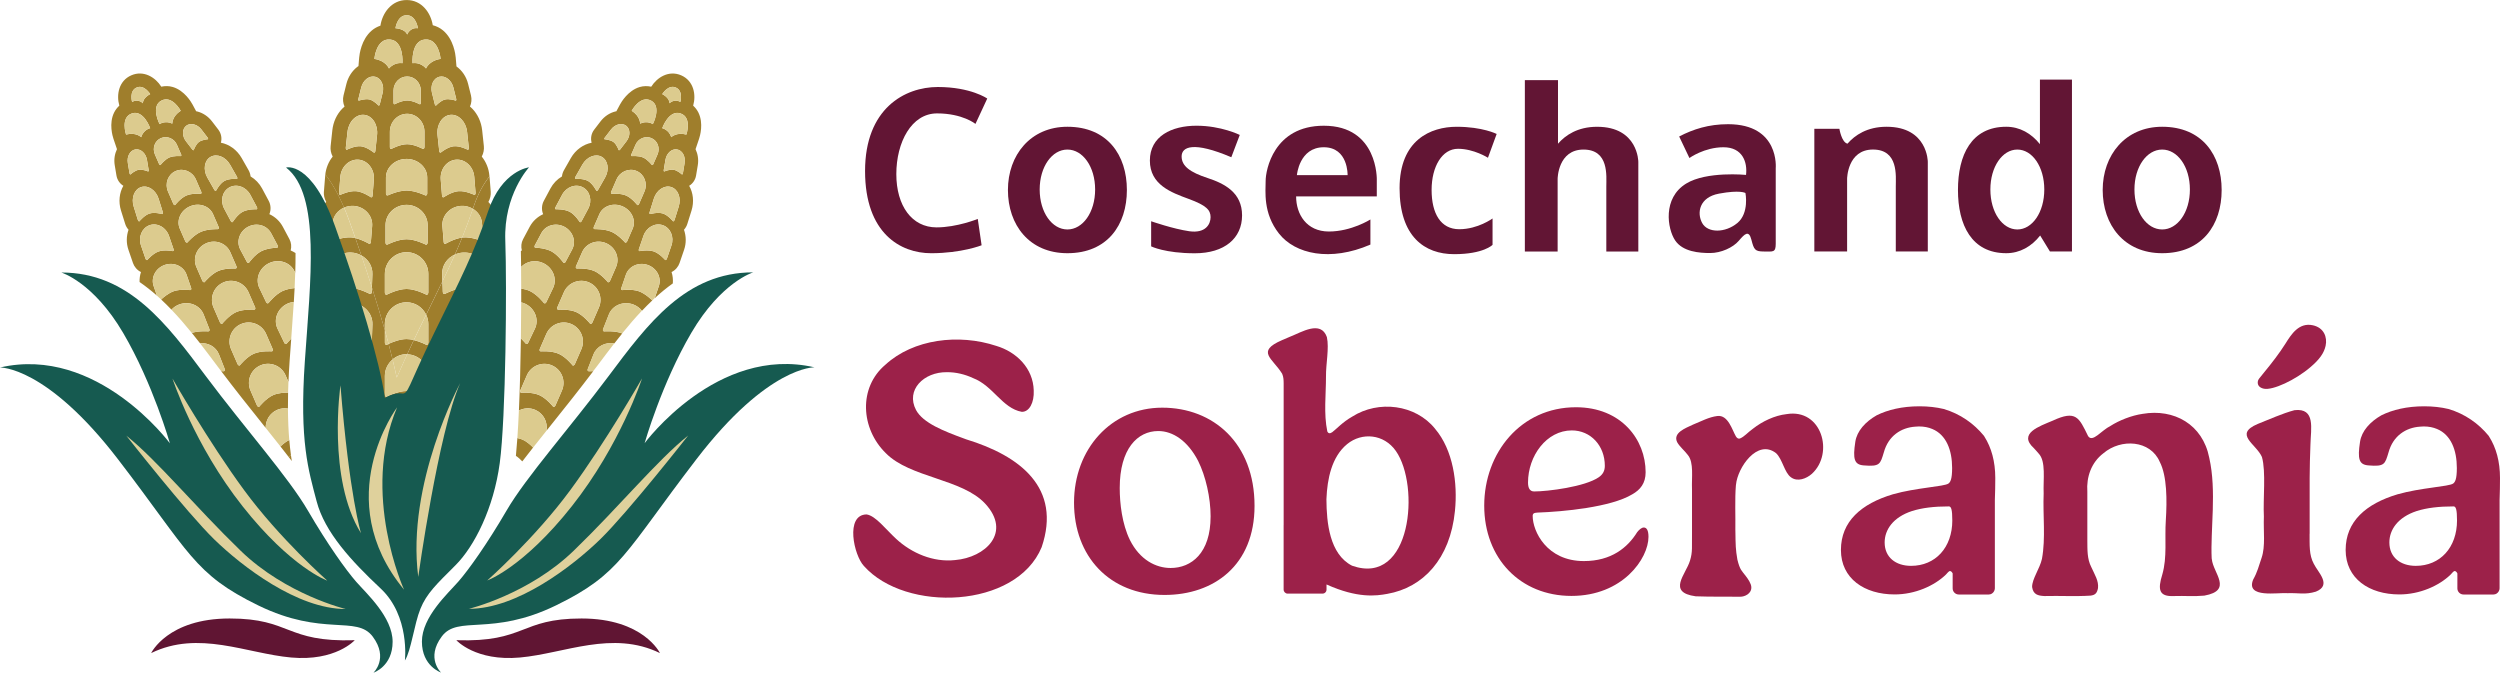 <?xml version="1.0" encoding="UTF-8"?><svg id="Capa_1" xmlns="http://www.w3.org/2000/svg" viewBox="0 0 1366 367.56"><defs><style>.cls-1{fill:none;}.cls-2{fill:#9c2149;}.cls-3{fill:#165a50;}.cls-4{fill:#621534;}.cls-5{fill:#9f7e2c;}.cls-6{fill:#dccb8e;}.cls-7{fill:#dfd19c;}.cls-8{fill:#601533;}</style></defs><path class="cls-2" d="M569.16,298.98c-13.9,33.64-74.36,35.84-97.13,10.27-5.47-5.82-10.38-27.98,1.48-28.17,5,.77,10.34,8.02,16.16,13.37,8.43,7.79,20.23,12.87,32.12,11.58,16.69-1.38,31.12-15.11,16.5-30.85-12.69-13.66-40.99-14.08-54.25-27.54-13.85-13.55-15-35.93-.28-48.34,15.27-14.05,40.12-17.11,60.69-10.28,10.91,3.28,20.08,12.15,20.38,24.36.3,6.62-2.44,11.76-6.55,11.64-10.66-1.95-15.63-14.23-26.54-18.4-4.45-2.09-9.45-3.3-14.34-3.26-12.65-.17-22.65,9.74-16.88,20.67,3.81,7.12,15.27,11.59,26.56,15.71l.8.3c29.51,9.01,52.3,26.53,41.27,58.97Z"/><path class="cls-2" d="M685.48,276.4c0,32.49-22.24,48.68-49.17,48.68-30.15,0-49.46-21.17-49.46-50.44s20.29-51.89,48.19-51.89,50.44,19.4,50.44,53.65ZM661.48,282.24c0-10.24-2.65-22.04-6.84-30.43-5.66-10.92-13.75-16.29-21.76-16.29-11.4,0-21.06,9.76-21.06,31.12,0,8.48,1.27,19.61,5.55,28.39,5.47,10.93,14.26,15.32,22.24,15.32,11.42,0,21.86-8.19,21.86-28.1Z"/><path class="cls-2" d="M784.11,234.27c9.85,11.56,12.44,29.69,10.87,44.93-2.61,26.2-17.39,41.86-36.97,45.29-6.06,1.12-16.23,2.52-33.2-5.14v2.8c0,1.22-.97,2.21-2.2,2.21h-19.02c-1.23,0-2.22-1-2.22-2.21v-35.21h.02v-77.45c-.02-1.8-.06-3.47-.78-5.16l-.13-.25c-5.15-8.35-14.38-11.97-.06-18.19.64-.32,3.3-1.42,4.34-1.86,6.4-2.47,16.93-9.26,20.25.16,1.33,6.13-.57,14.51-.49,21.54.02,9.83-1.31,20.33.72,29.98.55,1.22,1.44,1.3,2.71.43,2.18-1.62,5.61-5.49,10.93-8.51,14.34-9.1,34.51-6.67,45.23,6.62h0ZM762.72,246.44c-6.55-9.4-18.62-10.34-26.63-3.79-8.54,6.98-10.87,19.18-11.31,29.78l-.02.48c.08,12.57,1.65,29.87,14,36.19,32.62,11.51,37.2-43.77,23.96-62.66Z"/><path class="cls-2" d="M900.73,293.34c0,11.87-14.13,32.27-42.09,32.27s-47.66-20.51-47.66-49.35,20.02-53.74,50.12-53.74c24.83,0,38.07,17.75,38.07,35.5,0,6.08-2.94,9.61-7.27,12.06-11.67,7.06-37.67,9.51-51.88,10-1.86.11-2.56.5-2.56,1.86,0,8.34,7.65,24.63,27.96,24.63,15,0,23.92-7.36,29.13-15.79,1.08-1.38,2.44-2.55,3.62-2.55,1.59,0,2.56,1.57,2.56,5.11ZM838.24,268.53c7.46,0,27.75-2.55,35.31-7.75,2.27-1.57,3.33-3.53,3.33-6.27,0-10.99-7.73-19.33-18.03-19.33-13.83,0-23.94,13.93-23.94,28.45,0,3.04.97,4.9,3.33,4.9Z"/><path class="cls-2" d="M948.21,289.81c.13,8.48.11,10.13,1.1,15.99,1.44,5.76,2.33,5.94,4.58,8.95,1.21,1.58,2.9,4,3.03,5.97.25,3.75-3.79,5.38-6.06,5.33-9.49-.13-14.68.12-24.36-.23-15.78-2.17-5.34-11.92-3.09-19.48,1.53-4.84.97-7.81,1.1-14.69v-24.25c-.28-6.43,1.12-14.68-2.25-18.75-1.74-2.37-4.47-4.52-5.87-7.05-2.44-5.12,4.53-7.63,8.69-9.6,4.36-1.75,8.69-4.14,13.28-4.69,5.91-.75,8.13,7.73,10.13,11.13.51.82,1.23,1.47,2.2,1.17,2.56-1.09,4-3.12,7.16-5.39,5-3.93,11.78-7.23,18.32-7.94,19.24-3.24,26.14,21.37,13.85,32.61-3.01,2.67-7.88,4.55-11.42,1.92-3.6-2.53-4.62-9.89-8.18-13.22-10.25-7.94-21.01,8.01-21.86,17.17l-.06.37c-.64,7.48-.17,16.79-.3,24.68Z"/><path class="cls-2" d="M1084.27,238.54c3.83,6.03,5.95,13.6,5.95,22.65,0,3.88-.08,7.95-.23,12.02v48.28c0,.58-.19,1.1-.44,1.58-.57,1.04-1.63,1.77-2.9,1.77h-16.35c-1.86,0-3.37-1.49-3.37-3.35v-8.18c-.36-.71-.87-1.29-1.46-1.29-.68,0-1.46,1.17-2.25,1.95-6.33,6.14-16.88,10.83-27.98,10.83-16.5,0-29.36-8.67-29.36-24.29s11.12-25.26,28.39-30.43c12.67-3.61,27.98-4.19,30.34-5.86,1.06-.77,2.03-2.34,2.03-8.48,0-9.85-3.24-18.19-10.83-21.34-2.1-.89-4.51-1.39-7.31-1.39-.7,0-1.38.04-2.03.12-7.67.52-14.68,4.99-17.14,14.02-1.97,6.48-2.1,7.9-11.08,7.14-5.13-.43-5.93-3.54-4.51-12.89.89-5.92,5.51-10.96,11.69-14.49,6.06-3,13.92-4.91,23.37-4.91,4.77,0,9.22.5,13.3,1.48,9.05,2.7,16.4,7.93,21.93,14.66.08.14.17.29.25.42h0ZM1066.73,284.32c0-5.86-.59-7.62-1.86-7.62-8.09,0-14.62.78-20.19,2.54-10.34,3.41-14.91,10.24-14.91,17.17,0,8.09,6.04,12.77,14.43,12.77,13.28,0,22.54-9.95,22.54-24.87Z"/><path class="cls-2" d="M1208.54,305.53c.72,7.65,11.71,17.05-4.09,19.92-6.33.57-10.27.02-16.63.23-8.18.39-8.92-3.5-6.33-11.81,2.73-9.48,1.23-19.52,1.91-29.51.7-10.86.7-24.36-3.33-32.04-5.08-11.81-21.1-12.89-30.78-4.65-6.61,5.02-9.34,12.96-8.77,21v26.7c.06,4.96-.17,9.96,2.14,14.44,1.95,4.35,4.11,7.49,3.69,11.53-.53,2.72-1.48,3.75-4,4.1-8.49.55-16.74.02-25.29.24-3.5-.19-6.1-.77-6.72-4.93-.04-4.47,4.19-9.98,5.38-15.38,2.1-11.37.44-23.84.93-35.7-.32-7.71,1.38-17.61-2.75-21.88-.8-1-1.74-1.95-2.61-2.93-8.79-8.01,2.97-11.91,10.32-15.01,12.8-5.95,14.36-1.68,19.32,8.44,2.46,3.69,7.22-3.09,12.2-5.54,4.7-3.02,11.57-5.77,17.63-6.62,17.03-2.92,32.77,5.66,36.37,24,4.13,18.2.57,39.49,1.33,55.02l.08.35h0Z"/><path class="cls-2" d="M1261.96,291.62c.06,6.01-.38,11.55,2.31,16.47,2.27,4.66,10.04,11.61,1.12,15.18-5.89,1.82-9.41.62-15.36.84-5.27-.5-23.13,3.02-18.92-7.39,2.27-4.04,3.11-7.39,4.62-11.91,2.2-6.41.93-14.59,1.25-22.56-.51-9.62,1.23-24.49-1.06-32.55-3.11-7.17-15.66-12.34-2.35-18.04,6.57-2.56,13.35-5.73,20.15-7.54,11.63-1.33,8.9,10.16,8.71,18.62-.25,5.73-.42,13.11-.44,18.46v30.41h-.02ZM1270.71,188.97c-.85,3.84-3.2,7.35-8.37,11.71-8.07,6.92-20.55,12.75-25.4,11.7-2.52-.55-3.66-2.08-3.22-4.19.19-.8.61-1.35,3.35-4.66,4.02-4.84,8.6-10.81,11.69-15.75,3.24-5.21,7.41-11.7,14.98-10.05,6.06,1.32,8.01,6.5,6.97,11.24Z"/><path class="cls-2" d="M1360.05,238.54c3.83,6.03,5.95,13.6,5.95,22.65,0,3.88-.08,7.95-.23,12.02v48.28c0,.58-.19,1.1-.44,1.58-.57,1.04-1.63,1.77-2.9,1.77h-16.35c-1.86,0-3.37-1.49-3.37-3.35v-8.18c-.36-.71-.87-1.29-1.46-1.29-.68,0-1.46,1.17-2.25,1.95-6.33,6.14-16.88,10.83-27.98,10.83-16.5,0-29.36-8.67-29.36-24.29s11.12-25.26,28.39-30.43c12.67-3.61,27.98-4.19,30.34-5.86,1.06-.77,2.03-2.34,2.03-8.48,0-9.85-3.24-18.19-10.83-21.34-2.1-.89-4.51-1.39-7.31-1.39-.7,0-1.38.04-2.03.12-7.67.52-14.68,4.99-17.14,14.02-1.97,6.48-2.1,7.9-11.08,7.14-5.13-.43-5.93-3.54-4.51-12.89.89-5.92,5.51-10.96,11.69-14.49,6.06-3,13.92-4.91,23.37-4.91,4.77,0,9.22.5,13.3,1.48,9.05,2.7,16.4,7.93,21.93,14.66.08.14.17.29.25.42h0ZM1342.51,284.32c0-5.86-.59-7.62-1.86-7.62-8.09,0-14.62.78-20.19,2.54-10.34,3.41-14.91,10.24-14.91,17.17,0,8.09,6.04,12.77,14.43,12.77,13.28,0,22.54-9.95,22.54-24.87Z"/><path class="cls-4" d="M672.79,85.91l4.62-12.18s-10.08-5.04-23.65-5.04-25.47,5.74-25.47,19.03,11.76,17.49,21.27,20.99c9.52,3.5,11.9,6.02,11.9,9.94s-2.8,8.96-11.62,7.7c-8.82-1.26-20.85-5.46-20.85-5.46v13.72s7.56,3.78,23.86,3.78,25.82-8.26,25.82-20.71-9.52-17.35-18.89-20.43c-9.38-3.08-14.14-6.44-14.14-11.76s6.44-8.4,27.15.42Z"/><path class="cls-4" d="M752.29,98.37s.84-29.67-28.97-29.67c-27.43,0-31.77,24.35-31.77,30.09s-1.54,17.63,7.28,28.83c8.82,11.2,27.99,15.53,49.96,6.02v-13.72s-10.36,6.58-22.67,6.58-17.92-9.52-17.92-19.17h44.08v-8.96ZM708.62,95.71s1.26-15.25,14.69-15.25,13.02,15.25,13.02,15.25h-27.71Z"/><path class="cls-4" d="M817.78,73.18l-4.76,13.02s-7.7-4.9-16.37-4.9-14.42,9.71-14.42,22.49,4.9,21.46,15.11,21.46,18.19-5.88,18.19-5.88v14.42s-4.9,5.09-20.99,5.09-29.81-9.57-29.81-36.02,17.07-33.59,31.21-33.59,21.83,3.92,21.83,3.92Z"/><path class="cls-4" d="M833.18,43.79v93.63h17.91v-39.75s.14-15.95,14.14-15.95,12.46,14.42,12.46,20.15v35.55h17.49v-48.98s0-19.17-22.53-19.17c-10.61,0-17.3,4.6-21.36,9.25v-34.72h-18.11Z"/><path class="cls-4" d="M1009.46,78.51c4.05-4.65,10.75-9.25,21.36-9.25,22.53,0,22.53,19.17,22.53,19.17v48.98h-17.49v-35.55c0-5.74,1.54-20.15-12.46-20.15s-14.14,15.95-14.14,15.95v39.75h-17.91v-67.04h13.69s1.2,7.43,4.42,8.13Z"/><path class="cls-4" d="M1181.41,69.26c-20.12,0-32.5,15.47-32.5,34.55s11.68,34.54,32.5,34.54c21.86,0,32.5-15.47,32.5-34.54s-10.64-34.55-32.5-34.55ZM1181.41,125.38c-8.37,0-15.15-9.31-15.15-21.83s6.78-21.83,15.15-21.83,15.15,9.31,15.15,21.83-6.78,21.83-15.15,21.83Z"/><path class="cls-4" d="M583.23,69.26c-20.12,0-32.5,15.47-32.5,34.55s11.68,34.54,32.5,34.54c21.86,0,32.5-15.47,32.5-34.54s-10.64-34.55-32.5-34.55ZM583.23,125.38c-8.37,0-15.15-9.31-15.15-21.83s6.78-21.83,15.15-21.83,15.15,9.31,15.15,21.83-6.78,21.83-15.15,21.83Z"/><path class="cls-4" d="M1114.62,43.51v35.28c-4.65-5.87-11.01-9.53-18.41-9.53-19.09,0-26.38,15.47-26.38,34.55s7.43,34.54,26.38,34.54c7.46,0,13.88-3.71,18.53-9.67l5.34,8.73h12.04V43.51h-17.5ZM1102.27,125.38c-8.14,0-14.73-9.31-14.73-21.83s6.6-21.83,14.73-21.83,14.73,9.31,14.73,21.83-6.6,21.83-14.73,21.83Z"/><path class="cls-4" d="M944.23,67.86c-10.6,0-19.04,2.72-26.73,6.72l5.6,11.76s8.12-5.88,18.61-5.88,13.16,8.26,12.32,15.11c0,0-21.54-2.14-32.75,4.76-12.95,7.98-10.21,24.69-6.01,30.99,4.2,6.3,13.29,6.94,19.16,6.94s12.45-2.94,15.67-6.72c3.22-3.78,5.46-6.02,6.86-.56,1.4,5.46,1.96,6.44,6.86,6.44s6.44.7,6.44-4.2v-41.29s2.24-24.07-26.03-24.07ZM949.28,121.87c-6.61,5.46-16.16,5.56-19.21,0-3.04-5.56-1.58-14.06,9.13-16.06,11.68-2.18,14.51-.35,14.51-.35,0,0,2.18,10.95-4.43,16.41Z"/><path class="cls-4" d="M534.25,119.6l2.1,14.42s-10.92,4.34-27.57,4.34-36.11-10.77-36.11-44.92,21.69-45.9,39.75-45.9,27.01,6.3,27.01,6.3l-6.44,13.86s-7-5.74-20.99-5.74-22.25,15.81-22.25,33.17,8.54,29.11,21.97,29.11c11.2,0,22.53-4.62,22.53-4.62Z"/><path class="cls-3" d="M445.06,200.71s-25.35-.87-64.57,50.26c-39.23,51.13-41.34,62.59-76.64,79.79-35.3,17.2-53.61,5.13-62.46,17-8.85,11.87-.4,19.71-.4,19.71,0,0-10.46-3.42-10.46-16.9s14.28-26.35,19.91-32.79c5.63-6.44,15.69-20.52,26.35-38.82,10.66-18.31,34.2-44.66,55.72-73.42,21.52-28.77,42.24-56.73,79.05-56.73,0,0-17.5,5.23-33.79,32.99-16.29,27.76-25.55,60.35-25.55,60.35,0,0,39.63-53.71,92.83-41.44Z"/><path class="cls-7" d="M350.82,206.74s-11.77,36.21-38.32,69.8-46.27,40.63-46.27,40.63c0,0,25.95-22.93,45.46-49.48,19.51-26.55,39.13-60.95,39.13-60.95Z"/><path class="cls-7" d="M376.06,237.92s-32.99,42.04-48.08,56.73c-15.09,14.68-45.36,38.05-71.81,38.02,0,0,32.59-7.85,57.33-31.78,24.74-23.94,45.66-49.48,62.56-62.96Z"/><path class="cls-3" d="M0,200.8s25.35-.87,64.57,50.26c39.23,51.13,41.34,62.59,76.64,79.79,35.3,17.2,53.61,5.13,62.46,17,8.85,11.87.4,19.71.4,19.71,0,0,10.46-3.42,10.46-16.9,0-13.48-14.28-26.35-19.91-32.79-5.63-6.44-15.69-20.52-26.35-38.82-10.66-18.31-34.2-44.66-55.72-73.42-21.52-28.77-42.24-56.73-79.05-56.73,0,0,17.5,5.23,33.79,32.99,16.29,27.76,25.55,60.35,25.55,60.35,0,0-39.63-53.71-92.83-41.44Z"/><path class="cls-7" d="M94.24,206.84s11.77,36.21,38.32,69.8c26.55,33.59,46.27,40.63,46.27,40.63,0,0-25.95-22.93-45.46-49.48-19.51-26.55-39.13-60.95-39.13-60.95Z"/><path class="cls-7" d="M69,238.02s32.99,42.04,48.08,56.73c15.09,14.68,45.36,38.05,71.81,38.02,0,0-32.59-7.85-57.33-31.78-24.74-23.94-45.66-49.48-62.56-62.96Z"/><path class="cls-5" d="M159.44,251.89c-.17-1.08-.33-2.21-.49-3.35-.43.37-.84.77-1.22,1.15.57.73,1.15,1.48,1.7,2.2Z"/><path class="cls-1" d="M281.88,249.1c-.18,1.81-.37,3.48-.57,4.98-.19,1.43-.41,2.87-.66,4.3,1.5-2.04,3.08-4.13,4.72-6.26-.96-1.05-2.31-2.29-3.49-3.01Z"/><path class="cls-5" d="M212.33,187.9c.79,2.95,1.51,5.78,2.17,8.49,2.07-1.76,4.72-2.86,7.65-2.86.12,0,.22.03.34.03,1.06-2.3,2.25-4.86,3.62-7.76-1.3-.32-2.66-.54-3.96-.54-3.73,0-8,1.78-9.82,2.63Z"/><path class="cls-5" d="M193.36,112.5c5.97.48,10.44,5.42,9.99,11.04l-.7,8.7c-.04.54-.39,1.21-1.11.89,0,0-3.58-2.13-7.36-3.04,1.12,3.2,2.21,6.37,3.27,9.48,3.71,2.05,6.18,5.86,6.03,10.19l-.26,7.32c2.65,8.3,5.01,16.11,7.05,23.35v-3.38c0-6.56,5.32-11.88,11.88-11.88,4.73,0,8.79,2.79,10.69,6.8l.1-.2c3.33-6.78,6.21-12.66,8.79-18.03l-.14-3.96c-.17-4.69,2.72-8.82,6.97-10.71,1.39-3.12,2.7-6.18,3.95-9.25-4.31.56-8.98,3.33-8.98,3.33-.72.32-1.07-.35-1.11-.89l-.7-8.7c-.45-5.62,4.02-10.56,9.99-11.04,2.45-.2,4.75.42,6.66,1.57.16-.45.31-.89.46-1.35,2.36-6.97,5.39-12.28,8.61-16.36l-.03-.33c-.32-4.01-1.86-7.62-4.17-10.49.97-1.83,1.33-3.9,1.14-5.7l-.93-8.68c-.49-4.57-2.44-8.79-5.48-11.88-.38-.38-.78-.74-1.18-1.08.83-1.85,1.07-4,.55-6.09l-1.57-6.3c-1.01-4.05-3.36-7.37-6.36-9.54l-.4-4.78c-.13-1.62-1.1-9.97-6.9-14.85-1.68-1.42-3.6-2.35-5.65-2.88-1.1-6.74-5.94-13.76-14.28-13.76s-13.3,7.2-14.32,14.01c-1.7.57-3.29,1.43-4.72,2.64-5.79,4.88-6.76,13.23-6.9,14.85l-.38,4.58c-.19.13-.38.25-.57.39-2.94,2.25-5.08,5.58-6.02,9.36l-1.57,6.3c-.52,2.09-.28,4.23.55,6.08-.4.34-.8.69-1.18,1.08-3.05,3.09-5,7.31-5.49,11.88l-.93,8.67c-.2,1.8.15,3.87,1.13,5.7-2.23,2.76-3.61,6.14-4.04,9.77,3.4,4.37,6.88,10.24,10.23,18.12,1.63-.7,3.44-1.07,5.36-.91ZM234.03,159.84c0,.63-.58,1.61-1.14,1.14,0,0-5.84-3.08-10.74-3.08s-10.74,3.08-10.74,3.08c-.81.3-1.13-.51-1.13-1.14v-10.16c0-6.56,5.32-11.88,11.88-11.88s11.88,5.32,11.88,11.88v10.16ZM222.48,62.18c5.22,0,9.45,4.39,9.45,9.82v8.4c0,.52-.47,1.33-.9.94,0,0-4.65-2.54-8.55-2.54s-8.55,2.54-8.55,2.54c-.65.25-.9-.42-.9-.94v-8.4c0-5.42,4.23-9.82,9.45-9.82ZM215.01,56.19v-6.64c0-4.28,3.34-7.75,7.47-7.75s7.47,3.47,7.47,7.75v6.64c0,.41-.37,1.05-.71.74,0,0-3.67-2.01-6.75-2.01s-6.75,2.01-6.75,2.01c-.51.2-.71-.33-.71-.74ZM222.16,86.84c6.23,0,11.28,4.57,11.28,10.2v8.73c0,.54-.55,1.38-1.08.98,0,0-5.55-2.64-10.2-2.64s-10.2,2.64-10.2,2.64c-.77.26-1.08-.44-1.08-.98v-8.73c0-5.63,5.05-10.2,11.28-10.2ZM222.16,111.94c6.35,0,11.5,4.97,11.5,11.11v9.5c0,.59-.57,1.51-1.1,1.06,0,0-5.66-2.88-10.41-2.88s-10.41,2.88-10.41,2.88c-.79.28-1.1-.48-1.1-1.06v-9.5c0-6.13,5.15-11.11,11.5-11.11ZM259.15,96.69l.7,8.7c.04.54-.34,1.42-.8,1.04,0,0-4.72-2.27-8.51-1.97-3.78.3-8.08,3.3-8.08,3.3-.61.31-.91-.37-.95-.9l-.7-8.7c-.45-5.62,3.29-10.5,8.35-10.91,5.06-.41,9.54,3.82,9.99,9.44ZM255.22,72.04l.93,8.68c.06.54-.25,1.42-.67,1.05,0,0-4.26-2.2-7.59-1.85-3.33.36-7.03,3.41-7.03,3.41-.52.32-.82-.35-.88-.89l-.93-8.68c-.6-5.6,2.53-10.53,6.99-11.01,4.46-.48,8.57,3.68,9.17,9.28ZM247.73,47.83l1.57,6.29c.1.39-.04,1.07-.38.84,0,0-3.36-1.19-5.77-.58-2.41.6-4.82,3.23-4.82,3.23-.35.29-.64-.18-.73-.56l-1.57-6.29c-1.01-4.06.79-8.01,4.02-8.81,3.23-.81,6.68,1.83,7.69,5.89ZM232.17,21.59c7.64-.67,8.58,10.59,8.58,10.59-6.3.94-7.98,5.23-7.98,5.23-3.22-3.75-7.38-2.88-7.38-2.88,0,0-.87-12.27,6.77-12.94ZM222.21,8.32c5.2,0,6.14,7.11,6.14,7.11-4.36-.6-5.87,3.42-5.87,3.42-1.31-3.22-6.4-3.42-6.4-3.42,0,0,.94-7.11,6.14-7.11ZM213.14,21.59c7.64.67,6.77,12.94,6.77,12.94,0,0-4.16-.87-7.38,2.88,0,0-1.68-4.29-7.98-5.23,0,0,.94-11.26,8.58-10.59ZM195.79,54.12l1.57-6.29c1.01-4.06,4.46-6.7,7.69-5.89,3.23.81,5.03,4.75,4.02,8.81l-1.57,6.29c-.1.39-.38.85-.74.56,0,0-2.41-2.62-4.82-3.23-2.41-.6-5.77.58-5.77.58-.35.23-.48-.45-.38-.84ZM189.87,72.04c.6-5.6,4.7-9.76,9.17-9.28,4.46.48,7.59,5.41,6.99,11.01l-.93,8.68c-.06.54-.35,1.21-.88.89,0,0-3.69-3.05-7.03-3.41-3.33-.36-7.59,1.85-7.59,1.85-.42.37-.73-.52-.67-1.05l.93-8.68ZM185.24,105.39l.7-8.7c.45-5.62,4.92-9.84,9.98-9.44,5.06.41,8.81,5.29,8.36,10.91l-.7,8.7c-.04.54-.35,1.21-.95.9,0,0-4.3-3-8.08-3.3-3.78-.3-8.5,1.97-8.5,1.97-.46.37-.84-.51-.8-1.04Z"/><path class="cls-6" d="M222.16,165.17c-6.56,0-11.88,5.32-11.88,11.88v3.38c.73,2.57,1.41,5.05,2.05,7.47,1.83-.85,6.09-2.63,9.82-2.63,1.3,0,2.66.22,3.96.54,1.08-2.27,2.26-4.73,3.57-7.41l3.16-6.44c-1.91-4.01-5.96-6.8-10.69-6.8Z"/><path class="cls-6" d="M214.51,196.4c.86,3.51,1.62,6.83,2.26,9.9.56-1.22,1.24-2.74,1.93-4.29,1-2.25,2.25-5.05,3.8-8.44-.12,0-.22-.03-.34-.03-2.93,0-5.58,1.1-7.65,2.86Z"/><path class="cls-6" d="M222.16,137.8c-6.56,0-11.88,5.32-11.88,11.88v10.16c0,.63.32,1.44,1.13,1.14,0,0,5.84-3.08,10.74-3.08s10.74,3.08,10.74,3.08c.55.48,1.14-.51,1.14-1.14v-10.16c0-6.56-5.32-11.88-11.88-11.88Z"/><path class="cls-6" d="M210.65,132.55c0,.59.31,1.35,1.1,1.06,0,0,5.66-2.88,10.41-2.88s10.41,2.88,10.41,2.88c.53.45,1.1-.48,1.1-1.06v-9.5c0-6.13-5.15-11.11-11.5-11.11s-11.5,4.97-11.5,11.11v9.5Z"/><path class="cls-6" d="M210.88,105.77c0,.54.31,1.24,1.08.98,0,0,5.55-2.64,10.2-2.64s10.2,2.64,10.2,2.64c.52.41,1.08-.44,1.08-.98v-8.73c0-5.63-5.05-10.2-11.28-10.2s-11.28,4.57-11.28,10.2v8.73Z"/><path class="cls-6" d="M213.02,80.39c0,.52.26,1.19.9.94,0,0,4.65-2.54,8.55-2.54s8.55,2.54,8.55,2.54c.44.39.9-.42.9-.94v-8.4c0-5.42-4.23-9.82-9.45-9.82s-9.45,4.39-9.45,9.82v8.4Z"/><path class="cls-6" d="M239.06,73.77l.93,8.68c.06.54.35,1.21.88.89,0,0,3.69-3.05,7.03-3.41,3.33-.36,7.59,1.85,7.59,1.85.42.37.73-.52.67-1.05l-.93-8.68c-.6-5.6-4.7-9.76-9.17-9.28-4.46.48-7.59,5.41-6.99,11.01Z"/><path class="cls-6" d="M236.02,50.75l1.57,6.29c.1.39.38.85.73.56,0,0,2.41-2.62,4.82-3.23,2.41-.6,5.77.58,5.77.58.35.23.48-.45.38-.84l-1.57-6.29c-1.01-4.06-4.46-6.7-7.69-5.89-3.23.81-5.03,4.75-4.02,8.81Z"/><path class="cls-6" d="M249.17,87.25c-5.06.41-8.81,5.29-8.35,10.91l.7,8.7c.04.54.35,1.21.95.9,0,0,4.3-3,8.08-3.3,3.78-.3,8.51,1.97,8.51,1.97.46.37.84-.51.8-1.04l-.7-8.7c-.45-5.62-4.92-9.84-9.99-9.44Z"/><path class="cls-6" d="M241.74,123.54l.7,8.7c.04.54.39,1.21,1.11.89,0,0,4.67-2.78,8.98-3.33,2.04-5.01,3.95-10.11,5.87-15.73-1.92-1.15-4.21-1.76-6.66-1.57-5.97.48-10.44,5.42-9.99,11.04Z"/><path class="cls-6" d="M241.61,149.77l.14,3.96c2.54-5.28,4.78-10.07,6.83-14.68-4.25,1.89-7.13,6.02-6.97,10.71Z"/><path class="cls-6" d="M215.72,56.93s3.67-2.01,6.75-2.01,6.75,2.01,6.75,2.01c.35.31.71-.33.71-.74v-6.64c0-4.28-3.34-7.75-7.47-7.75s-7.47,3.47-7.47,7.75v6.64c0,.41.2.94.71.74Z"/><path class="cls-6" d="M225.39,34.53s4.16-.87,7.38,2.88c0,0,1.68-4.29,7.98-5.23,0,0-.94-11.26-8.58-10.59-7.64.67-6.77,12.94-6.77,12.94Z"/><path class="cls-6" d="M212.54,37.42c3.22-3.75,7.38-2.88,7.38-2.88,0,0,.87-12.27-6.77-12.94-7.64-.67-8.58,10.59-8.58,10.59,6.3.94,7.98,5.23,7.98,5.23Z"/><path class="cls-6" d="M222.48,18.84s1.51-4.02,5.87-3.42c0,0-.94-7.11-6.14-7.11s-6.14,7.11-6.14,7.11c0,0,5.1.2,6.4,3.42Z"/><path class="cls-6" d="M189.61,81.78s4.26-2.2,7.59-1.85c3.33.36,7.03,3.41,7.03,3.41.52.32.82-.35.88-.89l.93-8.68c.6-5.6-2.53-10.53-6.99-11.01-4.46-.48-8.57,3.68-9.17,9.28l-.93,8.68c-.06.54.25,1.42.67,1.05Z"/><path class="cls-6" d="M196.18,54.97s3.36-1.19,5.77-.58c2.41.6,4.82,3.23,4.82,3.23.35.29.64-.18.74-.56l1.57-6.29c1.01-4.06-.79-8.01-4.02-8.81-3.23-.81-6.68,1.83-7.69,5.89l-1.57,6.29c-.1.39.04,1.07.38.84Z"/><path class="cls-6" d="M194.55,104.47c3.78.3,8.08,3.3,8.08,3.3.61.31.91-.37.95-.9l.7-8.7c.45-5.62-3.29-10.5-8.36-10.91-5.06-.41-9.53,3.82-9.98,9.44l-.7,8.7c-.04.54.34,1.42.8,1.04,0,0,4.72-2.27,8.5-1.97Z"/><path class="cls-6" d="M202.66,132.24l.7-8.7c.45-5.62-4.02-10.56-9.99-11.04-1.92-.15-3.73.21-5.36.91,1,2.36,2,4.88,2.98,7.61,1.1,3.06,2.16,6.08,3.21,9.07,3.78.91,7.36,3.04,7.36,3.04.72.32,1.07-.35,1.11-.89Z"/><path class="cls-6" d="M197.45,139.57c2.05,6.04,3.98,11.88,5.77,17.51l.26-7.32c.15-4.33-2.32-8.14-6.03-10.19Z"/><path class="cls-5" d="M296.91,143.8c5.29,2.53,7.66,8.62,5.28,13.6l-3.69,7.72c-.23.48-.78.97-1.33.43,0,0-3.6-4.59-7.55-6.48-1.48-.71-3.23-1.14-4.83-1.4,0,2.45,0,4.98,0,7.55.75.18,1.49.42,2.21.77,5.29,2.53,7.66,8.62,5.28,13.6l-3.69,7.72c-.23.48-.78.97-1.33.43,0,0-1.06-1.34-2.64-2.86-.19,13.46-.55,27.25-1.09,39.44,2.7-1.4,5.96-1.66,8.96-.35,4.52,1.97,6.92,6.74,6.09,11.39.96-1.2,1.89-2.37,2.87-3.59,7.46-9.32,15.16-18.96,22.71-28.96-1.42-.01-2.41.07-2.41.07-.77-.03-.79-.77-.59-1.26l3.13-7.96c1.76-4.46,6.56-6.87,11.38-6.02,1.43-1.84,2.87-3.66,4.33-5.46-4.08-1.59-9.86-1.1-9.86-1.1-.77-.03-.79-.77-.59-1.26l3.13-7.96c2.02-5.14,8.09-7.56,13.55-5.41,1.86.73,3.38,1.93,4.54,3.35,1.84-1.95,3.73-3.84,5.65-5.66-.01-.02-.03,0-.04-.03,0,0-3.68-3.72-7.4-4.99-3.72-1.27-8.91-.6-8.91-.6-.69,0-.74-.66-.58-1.11l2.49-7.26c1.61-4.69,6.94-7.1,11.92-5.39,4.98,1.71,7.71,6.89,6.1,11.57l-2.25,6.57c3.16-2.89,6.44-5.6,9.88-8.05.17-2.08-.03-4.18-.69-6.2,2.17-1.04,3.7-2.99,4.35-4.89l2.49-7.26c1.24-3.62,1.18-7.46-.05-10.96.85-.96,1.47-2.06,1.81-3.15l2.3-7.33c1.51-4.81.9-9.73-1.28-13.54,1.94-1.18,3.37-3.22,3.77-5.61l.94-5.62c.53-3.15,0-6.19-1.22-8.78l1.91-5.65c.46-1.35,2.6-8.41-.35-14.36-.73-1.46-1.7-2.71-2.86-3.76v-.02c1.69-5.87.36-13.55-6.54-16.56-6.77-2.94-13.17,1.11-16.38,6.21-2.07-.46-4.2-.44-6.31.18-6.37,1.9-10.07,8.28-10.75,9.54l-1.99,3.71c-.18.04-.36.06-.54.1-3.15.78-6.03,2.71-8.11,5.42l-3.48,4.54c-1.59,2.08-2.06,4.75-1.38,7.12-4.48.87-8.76,3.82-11.37,8.41l-3.8,6.68c-.54.96-.92,2.12-1.06,3.34-2.63,1.55-4.82,3.83-6.31,6.62l-3.62,6.77c-1.04,1.95-1.4,4.72-.33,7.22-3.15,1.45-5.72,3.83-7.37,6.92l-3.61,6.77c-1.01,1.89-1.2,4.12-.66,6.14-.19.08-.35.2-.54.29.06,2.66.11,5.57.14,8.71,2.96-3.13,7.87-4.12,12.2-2.06ZM307.03,213.4l-3.56,8.19c-.22.51-1.04,1.1-1.31.52,0,0-3.63-4.53-7.58-6.25-3.95-1.72-9.74-1.28-9.74-1.28-.76-.04-.74-.81-.52-1.31l3.56-8.19c2.3-5.29,8.45-7.71,13.74-5.41,5.29,2.3,7.71,8.45,5.41,13.74ZM317.65,190.81l-3.56,8.19c-.22.51-1.04,1.1-1.31.52,0,0-3.63-4.53-7.58-6.25-3.95-1.72-9.74-1.28-9.74-1.28-.76-.04-.74-.81-.52-1.31l3.56-8.19c2.3-5.29,8.45-7.71,13.74-5.41,5.29,2.3,7.71,8.45,5.41,13.74ZM327.24,168.04l-3.56,8.19c-.22.51-1.04,1.1-1.31.52,0,0-3.63-4.53-7.58-6.25-3.95-1.72-9.74-1.28-9.74-1.28-.76-.04-.74-.81-.52-1.31l3.56-8.19c2.3-5.29,8.45-7.71,13.74-5.41,5.29,2.3,7.71,8.45,5.41,13.74ZM336.61,145.89l-3.33,7.66c-.21.47-.98,1.02-1.26.47,0,0-3.55-4.3-7.38-5.97-3.83-1.66-9.4-1.33-9.4-1.33-.73-.05-.72-.77-.51-1.24l3.33-7.66c2.15-4.94,8.05-7.15,13.17-4.92,5.12,2.23,7.53,8.04,5.38,12.98ZM345.69,124.93l-3.06,7.03c-.19.43-.93.92-1.21.41,0,0-3.55-4.08-7.3-5.71-3.75-1.63-9.15-1.45-9.15-1.45-.71-.06-.72-.73-.53-1.16l3.06-7.03c1.97-4.54,7.65-6.45,12.67-4.26,5.02,2.18,7.49,7.63,5.52,12.17ZM366.87,134.14l-2.49,7.26c-.15.45-.77,1.02-1.01.56,0,0-3.01-3.49-6.16-4.57-3.15-1.08-7.67-.17-7.67-.17-.6.04-.61-.61-.45-1.06l2.49-7.26c1.61-4.69,6.33-7.31,10.56-5.86,4.22,1.45,6.35,6.42,4.74,11.11ZM374.07,89.09l-.94,5.62c-.06.35-.41.85-.61.54,0,0-2.29-2.13-4.45-2.49-2.16-.36-5.02.91-5.02.91-.39.11-.45-.36-.4-.71l.94-5.62c.61-3.63,3.44-6.18,6.33-5.69,2.89.48,4.74,3.82,4.13,7.44ZM369.29,47.84c4.19,1.82,2.45,7.88,2.45,7.88-3.3-2.01-5.93.7-5.93.7.07-3.05-3.96-5-3.96-5,0,0,3.25-5.4,7.44-3.58ZM371.84,61.98c6.4,2.14,3.2,11.55,3.2,11.55-5.41-1.45-8.27,1.42-8.27,1.42-1.28-4.15-4.93-4.91-4.93-4.91,0,0,3.6-10.2,10-8.06ZM366.73,102.19c3.76,1.18,5.62,5.97,4.13,10.69l-2.29,7.32c-.14.45-.7,1.06-.91.61,0,0-2.66-3.27-5.47-4.15-2.81-.88-6.86.29-6.86.29-.53.07-.54-.57-.39-1.02l2.29-7.32c1.48-4.73,5.73-7.6,9.5-6.42ZM355.79,55.01c5.93,3.22.92,12.81.92,12.81,0,0-3.05-2.16-6.96-.26,0,0,.15-4.05-4.6-7.01,0,0,4.71-8.75,10.63-5.53ZM344.92,84.46l2.33-5.35c1.5-3.45,5.41-5.08,8.74-3.63,3.33,1.45,4.8,5.42,3.3,8.87l-2.33,5.35c-.14.33-.67.72-.84.35,0,0-2.26-2.91-4.74-3.99-2.48-1.08-6.15-.75-6.15-.75-.48-.02-.46-.52-.32-.85ZM347.93,93.46c4.21,1.83,6.08,6.86,4.18,11.23l-2.94,6.77c-.18.42-.84.91-1.06.44,0,0-2.86-3.68-6-5.05-3.14-1.37-7.78-.95-7.78-.95-.61-.02-.58-.66-.4-1.07l2.94-6.77c1.9-4.37,6.85-6.43,11.06-4.6ZM330.4,75.28l3.47-4.52c2.24-2.92,5.94-3.84,8.26-2.05,2.32,1.78,2.39,5.6.15,8.51l-3.47,4.52c-.21.28-.61.55-.79.2,0,0-1.02-2.96-2.75-4.29-1.74-1.33-4.86-1.55-4.86-1.55-.36.06-.23-.53-.01-.81ZM314.4,96.65l3.79-6.67c2.45-4.31,7.21-6.22,10.64-4.27,3.43,1.95,4.23,7.02,1.78,11.33l-3.79,6.67c-.23.41-.71.85-1.02.41,0,0-1.91-3.76-4.47-5.21-2.56-1.46-6.76-1.17-6.76-1.17-.47.15-.4-.67-.17-1.08ZM303.51,113.23l3.61-6.77c2.33-4.37,7.42-6.21,11.36-4.11,3.94,2.1,5.24,7.35,2.91,11.72l-3.61,6.77c-.22.42-.71.86-1.09.39,0,0-2.42-3.92-5.36-5.49-2.94-1.57-7.55-1.39-7.55-1.39-.5.14-.5-.7-.28-1.12ZM292.19,134.14l3.61-6.77c2.33-4.37,7.99-5.9,12.63-3.43,4.64,2.48,6.52,8.03,4.18,12.4l-3.61,6.77c-.22.42-.74.84-1.21.33,0,0-3.04-4.26-6.51-6.11-3.47-1.85-8.7-2.01-8.7-2.01-.56.11-.62-.77-.4-1.19Z"/><path class="cls-5" d="M285.43,240.17c-.85-.37-1.79-.63-2.74-.82-.24,3.58-.51,6.85-.8,9.75,1.18.72,2.53,1.96,3.49,3.01,1.88-2.46,3.87-5,5.91-7.59-1.43-1.45-3.58-3.36-5.86-4.36Z"/><path class="cls-6" d="M312.24,177.07c-5.29-2.3-11.44.12-13.74,5.41l-3.56,8.19c-.22.51-.24,1.27.52,1.31,0,0,5.79-.43,9.74,1.28,3.95,1.72,7.58,6.25,7.58,6.25.28.58,1.09-.01,1.31-.52l3.56-8.19c2.3-5.29-.12-11.44-5.41-13.74Z"/><path class="cls-6" d="M301.63,199.66c-5.29-2.3-11.44.12-13.74,5.41l-3.56,8.19c-.22.51-.24,1.27.52,1.31,0,0,5.79-.43,9.74,1.28,3.95,1.72,7.58,6.25,7.58,6.25.28.58,1.09-.01,1.31-.52l3.56-8.19c2.3-5.29-.12-11.44-5.41-13.74Z"/><path class="cls-6" d="M285.43,240.17c2.28.99,4.43,2.9,5.86,4.36,2.33-2.96,4.77-6.03,7.28-9.16.83-4.65-1.57-9.43-6.09-11.39-3-1.31-6.26-1.05-8.96.35-.24,5.38-.51,10.45-.83,15.03.95.2,1.89.45,2.74.82Z"/><path class="cls-6" d="M321.83,154.3c-5.29-2.3-11.44.12-13.74,5.41l-3.56,8.19c-.22.51-.24,1.27.52,1.31,0,0,5.79-.43,9.74,1.28,3.95,1.72,7.58,6.25,7.58,6.25.28.58,1.09-.01,1.31-.52l3.56-8.19c2.3-5.29-.12-11.44-5.41-13.74Z"/><path class="cls-6" d="M331.23,132.9c-5.12-2.23-11.02-.03-13.17,4.92l-3.33,7.66c-.21.47-.22,1.2.51,1.24,0,0,5.57-.34,9.4,1.33,3.82,1.66,7.38,5.97,7.38,5.97.27.55,1.05,0,1.26-.47l3.33-7.66c2.15-4.94-.26-10.76-5.38-12.98Z"/><path class="cls-6" d="M340.17,112.76c-5.02-2.18-10.69-.27-12.67,4.26l-3.06,7.03c-.19.43-.19,1.1.53,1.16,0,0,5.4-.18,9.15,1.45,3.75,1.63,7.3,5.71,7.3,5.71.28.51,1.02.03,1.21-.41l3.06-7.03c1.97-4.54-.5-9.99-5.52-12.17Z"/><path class="cls-6" d="M336.87,98.06l-2.94,6.77c-.18.42-.21,1.05.4,1.07,0,0,4.64-.42,7.78.95,3.14,1.37,6,5.05,6,5.05.22.47.88-.02,1.06-.44l2.94-6.77c1.9-4.37.03-9.4-4.18-11.23-4.21-1.83-9.16.23-11.06,4.6Z"/><path class="cls-6" d="M354.94,115.94c-.14.45-.14,1.1.39,1.02,0,0,4.05-1.17,6.86-.29,2.81.88,5.47,4.15,5.47,4.15.21.44.77-.16.91-.61l2.29-7.32c1.48-4.73-.37-9.51-4.13-10.69-3.76-1.18-8.02,1.7-9.5,6.42l-2.29,7.32Z"/><path class="cls-6" d="M369.94,81.65c-2.89-.48-5.72,2.07-6.33,5.69l-.94,5.62c-.06.35,0,.82.4.71,0,0,2.86-1.27,5.02-.91,2.16.36,4.45,2.49,4.45,2.49.2.3.55-.2.61-.54l.94-5.62c.61-3.63-1.24-6.96-4.13-7.44Z"/><path class="cls-6" d="M362.13,123.03c-4.22-1.45-8.95,1.18-10.56,5.86l-2.49,7.26c-.15.45-.14,1.1.45,1.06,0,0,4.52-.91,7.67.17,3.15,1.08,6.16,4.57,6.16,4.57.24.46.86-.11,1.01-.56l2.49-7.26c1.61-4.69-.52-9.66-4.74-11.11Z"/><path class="cls-6" d="M359.97,156.32c1.61-4.69-1.13-9.87-6.1-11.57-4.98-1.71-10.32.71-11.92,5.39l-2.49,7.26c-.15.45-.11,1.11.58,1.11,0,0,5.19-.68,8.91.6,3.72,1.27,7.4,4.99,7.4,4.99.01.02.03.01.04.03.44-.42.89-.83,1.33-1.24l2.25-6.57Z"/><path class="cls-6" d="M346.19,166.43c-5.46-2.15-11.53.27-13.55,5.41l-3.13,7.96c-.19.49-.17,1.23.59,1.26,0,0,5.79-.49,9.86,1.1,3.47-4.29,7.04-8.45,10.76-12.38-1.16-1.43-2.68-2.62-4.54-3.35Z"/><path class="cls-6" d="M326.2,200.09c3.12-4.16,6.25-8.35,9.44-12.46-4.81-.85-9.62,1.55-11.38,6.02l-3.13,7.96c-.19.49-.17,1.23.59,1.26,0,0,.99-.08,2.41-.07.57-.75,1.14-1.49,1.71-2.25l.35-.46Z"/><path class="cls-6" d="M345.23,85.3s3.67-.33,6.15.75c2.48,1.08,4.74,3.99,4.74,3.99.17.37.69-.02.84-.35l2.33-5.35c1.5-3.45.02-7.42-3.3-8.87-3.32-1.45-7.24.18-8.74,3.63l-2.33,5.35c-.14.33-.17.83.32.85Z"/><path class="cls-6" d="M366.78,74.95s2.86-2.87,8.27-1.42c0,0,3.19-9.41-3.2-11.55-6.4-2.14-10,8.06-10,8.06,0,0,3.66.75,4.93,4.91Z"/><path class="cls-6" d="M349.76,67.55c3.91-1.9,6.96.26,6.96.26,0,0,5-9.58-.92-12.81-5.93-3.22-10.63,5.53-10.63,5.53,4.75,2.97,4.6,7.01,4.6,7.01Z"/><path class="cls-6" d="M365.81,56.42s2.63-2.71,5.93-.7c0,0,1.73-6.06-2.45-7.88-4.19-1.82-7.44,3.58-7.44,3.58,0,0,4.04,1.95,3.96,5Z"/><path class="cls-6" d="M314.57,97.74s4.2-.28,6.76,1.17c2.56,1.46,4.47,5.21,4.47,5.21.31.44.78,0,1.02-.41l3.79-6.67c2.45-4.31,1.65-9.38-1.78-11.33-3.43-1.95-8.19-.04-10.64,4.27l-3.79,6.67c-.23.41-.3,1.23.17,1.08Z"/><path class="cls-6" d="M330.41,76.09s3.12.22,4.86,1.55c1.74,1.33,2.75,4.29,2.75,4.29.18.36.58.08.79-.2l3.47-4.52c2.24-2.92,2.17-6.73-.15-8.51-2.32-1.78-6.02-.86-8.26,2.05l-3.47,4.52c-.21.28-.34.88.01.81Z"/><path class="cls-6" d="M303.79,114.35s4.6-.18,7.55,1.39c2.94,1.57,5.36,5.49,5.36,5.49.38.46.86.03,1.09-.39l3.61-6.77c2.33-4.37,1.03-9.62-2.91-11.72-3.94-2.1-9.02-.26-11.36,4.11l-3.61,6.77c-.22.42-.22,1.26.28,1.12Z"/><path class="cls-6" d="M292.59,135.32s5.23.16,8.7,2.01c3.47,1.85,6.51,6.11,6.51,6.11.47.51.98.09,1.21-.33l3.61-6.77c2.33-4.37.46-9.92-4.18-12.4-4.64-2.48-10.3-.94-12.63,3.43l-3.61,6.77c-.22.42-.16,1.3.4,1.19Z"/><path class="cls-6" d="M297.17,165.55c.54.54,1.1.05,1.33-.43l3.69-7.72c2.38-4.98.02-11.07-5.28-13.6-4.33-2.07-9.24-1.08-12.2,2.06.04,3.67.07,7.63.08,11.81,1.6.26,3.35.69,4.83,1.4,3.95,1.89,7.55,6.48,7.55,6.48Z"/><path class="cls-6" d="M287.25,187.74c.54.54,1.1.05,1.33-.43l3.69-7.72c2.38-4.98.02-11.07-5.28-13.6-.72-.34-1.46-.59-2.21-.77-.02,6.3-.08,12.93-.17,19.66,1.58,1.52,2.64,2.86,2.64,2.86Z"/><path class="cls-5" d="M83.94,156.32c-1.61-4.69,1.13-9.87,6.1-11.57,4.98-1.71,10.32.71,11.92,5.39l2.49,7.26c.15.45.11,1.11-.58,1.11,0,0-5.19-.68-8.91.6-2.94,1.01-5.82,3.51-6.91,4.53,1.92,1.79,3.8,3.65,5.64,5.57,1.09-1.17,2.43-2.15,4.03-2.78,5.46-2.15,11.52.27,13.55,5.41l3.13,7.96c.19.49.17,1.23-.59,1.26,0,0-5.03-.41-9.01.83,1.51,1.86,3,3.74,4.48,5.64,4.46-.37,8.74,1.96,10.37,6.11l3.13,7.96c.19.49.17,1.23-.59,1.26,0,0-.53-.04-1.34-.06,7.58,10.04,15.29,19.7,22.78,29.06.53.66,1.03,1.29,1.55,1.94-.1-4.12,2.24-8.09,6.26-9.84,1.93-.84,3.96-1.03,5.89-.71-.01-2.76,0-5.66.08-8.73-2,0-5.44.18-8.08,1.33-3.95,1.72-7.58,6.25-7.58,6.25-.28.58-1.09-.01-1.31-.52l-3.56-8.19c-2.3-5.29.12-11.44,5.41-13.74,5.29-2.3,11.44.12,13.74,5.41l1.59,3.65c.15-3.72.36-7.65.65-11.84.27-3.92.57-7.88.86-11.83-1.48,1.45-2.46,2.69-2.46,2.69-.54.54-1.1.05-1.33-.43l-3.69-7.72c-2.38-4.98-.02-11.07,5.28-13.6,1.18-.56,2.4-.87,3.62-1,.16-2.53.3-5.05.43-7.56-2,.2-4.59.64-6.68,1.64-3.95,1.89-7.55,6.48-7.55,6.48-.54.54-1.1.05-1.33-.43l-3.69-7.72c-2.38-4.98-.02-11.07,5.28-13.6,5.29-2.53,11.52-.54,13.9,4.45l.42.88c.12-3.7.17-7.33.15-10.85-.84-.54-1.73-1.02-2.66-1.42.54-2.02.35-4.25-.66-6.14l-3.61-6.77c-1.65-3.09-4.22-5.47-7.37-6.92,1.07-2.5.71-5.27-.33-7.22l-3.62-6.77c-1.49-2.79-3.68-5.07-6.31-6.62-.14-1.23-.52-2.38-1.06-3.34l-3.8-6.68c-2.61-4.59-6.88-7.54-11.37-8.41.67-2.37.2-5.04-1.38-7.12l-3.48-4.54c-2.08-2.71-4.96-4.63-8.11-5.42-.18-.04-.36-.07-.54-.1l-1.99-3.71c-.68-1.26-4.38-7.64-10.75-9.54-2.11-.63-4.23-.64-6.31-.18-3.21-5.09-9.61-9.15-16.38-6.21-6.9,3-8.23,10.68-6.55,16.56v.02c-1.15,1.05-2.13,2.3-2.85,3.76-2.95,5.96-.81,13.01-.35,14.36l1.91,5.65c-1.23,2.59-1.75,5.63-1.22,8.78l.94,5.62c.4,2.39,1.83,4.43,3.77,5.61-2.17,3.81-2.78,8.72-1.28,13.54l2.3,7.33c.34,1.09.96,2.19,1.81,3.15-1.22,3.5-1.29,7.34-.05,10.96l2.49,7.26c.65,1.9,2.18,3.85,4.35,4.89-.58,1.78-.81,3.61-.76,5.45,3.29,2.27,6.45,4.76,9.48,7.43l-1.78-5.2ZM102.5,132.37c-.28.51-1.02.03-1.21-.41l-3.06-7.03c-1.97-4.54.5-9.99,5.52-12.17,5.02-2.18,10.69-.27,12.67,4.26l3.06,7.03c.19.43.19,1.1-.53,1.16,0,0-5.4-.18-9.15,1.45-3.75,1.63-7.3,5.71-7.3,5.71ZM111.89,154.02c-.27.55-1.05,0-1.26-.47l-3.33-7.66c-2.15-4.94.26-10.76,5.38-12.98,5.12-2.23,11.02-.03,13.17,4.92l3.33,7.66c.21.47.22,1.2-.51,1.24,0,0-5.57-.34-9.4,1.33-3.82,1.66-7.38,5.97-7.38,5.97ZM121.54,176.75c-.28.58-1.09-.01-1.31-.52l-3.56-8.19c-2.3-5.29.12-11.44,5.41-13.74,5.29-2.3,11.44.12,13.74,5.41l3.56,8.19c.22.51.24,1.27-.52,1.31,0,0-5.79-.43-9.74,1.28-3.95,1.72-7.58,6.25-7.58,6.25ZM145.41,182.48l3.56,8.19c.22.51.24,1.27-.52,1.31,0,0-5.79-.43-9.74,1.28-3.95,1.72-7.58,6.25-7.58,6.25-.28.58-1.09-.01-1.31-.52l-3.56-8.19c-2.3-5.29.12-11.44,5.41-13.74,5.29-2.3,11.44.12,13.74,5.41ZM148.11,127.37l3.61,6.77c.22.42.16,1.3-.4,1.19,0,0-5.23.16-8.7,2.01-3.47,1.85-6.51,6.11-6.51,6.11-.47.51-.98.09-1.21-.33l-3.61-6.77c-2.33-4.37-.46-9.92,4.18-12.4,4.64-2.48,10.3-.94,12.63,3.43ZM136.79,106.45l3.61,6.77c.22.42.22,1.26-.28,1.12,0,0-4.6-.18-7.55,1.39-2.94,1.57-5.36,5.49-5.36,5.49-.38.46-.86.03-1.09-.39l-3.61-6.77c-2.33-4.37-1.03-9.62,2.91-11.72,3.94-2.1,9.02-.26,11.36,4.11ZM115.07,85.71c3.43-1.95,8.19-.04,10.64,4.27l3.79,6.67c.23.41.3,1.23-.17,1.08,0,0-4.2-.28-6.76,1.17-2.56,1.46-4.47,5.21-4.47,5.21-.31.44-.78,0-1.02-.41l-3.79-6.67c-2.45-4.31-1.65-9.38,1.78-11.33ZM101.78,68.7c2.32-1.78,6.02-.86,8.26,2.05l3.47,4.52c.21.28.34.88-.01.81,0,0-3.12.22-4.86,1.55-1.74,1.33-2.75,4.29-2.75,4.29-.18.36-.58.08-.79-.2l-3.47-4.52c-2.24-2.92-2.17-6.73.15-8.51ZM107.04,98.06l2.94,6.77c.18.42.21,1.05-.4,1.07,0,0-4.64-.42-7.78.95-3.14,1.37-6,5.05-6,5.05-.22.47-.88-.02-1.06-.44l-2.94-6.77c-1.9-4.37-.03-9.4,4.18-11.23,4.21-1.83,9.16.23,11.06,4.6ZM88.12,55.01c5.93-3.22,10.63,5.53,10.63,5.53-4.75,2.97-4.6,7.01-4.6,7.01-3.91-1.9-6.96.26-6.96.26,0,0-5-9.58.92-12.81ZM87.93,75.47c3.32-1.45,7.24.18,8.74,3.63l2.33,5.35c.14.33.17.83-.32.85,0,0-3.67-.33-6.15.75-2.48,1.08-4.74,3.99-4.74,3.99-.17.37-.69-.02-.84-.35l-2.33-5.35c-1.5-3.45-.02-7.42,3.3-8.87ZM74.63,47.84c4.19-1.82,7.44,3.58,7.44,3.58,0,0-4.04,1.95-3.96,5,0,0-2.63-2.71-5.93-.7,0,0-1.73-6.06,2.45-7.88ZM72.07,61.98c6.4-2.14,10,8.06,10,8.06,0,0-3.66.75-4.93,4.91,0,0-2.86-2.87-8.26-1.42,0,0-3.19-9.41,3.2-11.55ZM70.78,94.71l-.94-5.62c-.61-3.63,1.24-6.96,4.13-7.44,2.89-.48,5.72,2.07,6.33,5.69l.94,5.62c.06.35,0,.82-.39.71,0,0-2.86-1.27-5.02-.91-2.16.36-4.45,2.49-4.45,2.49-.2.3-.55-.2-.61-.54ZM75.34,120.21l-2.29-7.32c-1.48-4.73.37-9.51,4.13-10.69,3.76-1.18,8.02,1.7,9.5,6.42l2.29,7.32c.14.45.14,1.1-.39,1.02,0,0-4.05-1.17-6.86-.29-2.81.88-5.47,4.15-5.47,4.15-.21.44-.77-.16-.91-.61ZM80.54,141.96c-.24.46-.86-.11-1.01-.56l-2.49-7.26c-1.61-4.69.52-9.66,4.74-11.11,4.22-1.45,8.95,1.18,10.56,5.86l2.49,7.26c.15.45.14,1.1-.45,1.06,0,0-4.52-.91-7.67.17-3.15,1.08-6.16,4.57-6.16,4.57Z"/><path class="cls-5" d="M153.23,243.93c1.55,1.96,3.05,3.88,4.51,5.77.38-.38.79-.78,1.22-1.15-.35-2.55-.65-5.25-.9-8.15-1.81.88-3.53,2.29-4.83,3.53Z"/><path class="cls-6" d="M131.67,177.07c-5.29,2.3-7.71,8.45-5.41,13.74l3.56,8.19c.22.51,1.04,1.1,1.31.52,0,0,3.63-4.53,7.58-6.25,3.95-1.72,9.74-1.28,9.74-1.28.76-.04.74-.81.52-1.31l-3.56-8.19c-2.3-5.29-8.45-7.71-13.74-5.41Z"/><path class="cls-6" d="M156.02,205.07c-2.3-5.29-8.45-7.71-13.74-5.41-5.29,2.3-7.71,8.45-5.41,13.74l3.56,8.19c.22.51,1.04,1.1,1.31.52,0,0,3.63-4.53,7.58-6.25,2.64-1.15,6.08-1.33,8.08-1.33.05-1.87.11-3.82.2-5.81l-1.59-3.65Z"/><path class="cls-6" d="M157.33,223.26c-1.93-.33-3.97-.13-5.89.71-4.02,1.75-6.36,5.71-6.26,9.84,2.78,3.48,5.47,6.85,8.05,10.12,1.3-1.25,3.02-2.65,4.83-3.53-.43-5.05-.69-10.69-.73-17.13Z"/><path class="cls-6" d="M138.86,169.22c.76-.04.74-.81.52-1.31l-3.56-8.19c-2.3-5.29-8.45-7.71-13.74-5.41-5.29,2.3-7.71,8.45-5.41,13.74l3.56,8.19c.22.51,1.04,1.1,1.31.52,0,0,3.63-4.53,7.58-6.25,3.95-1.72,9.74-1.28,9.74-1.28Z"/><path class="cls-6" d="M128.66,146.72c.73-.05.72-.77.51-1.24l-3.33-7.66c-2.15-4.94-8.04-7.15-13.17-4.92-5.12,2.23-7.53,8.04-5.38,12.98l3.33,7.66c.21.47.99,1.02,1.26.47,0,0,3.55-4.3,7.38-5.97,3.82-1.66,9.4-1.33,9.4-1.33Z"/><path class="cls-6" d="M118.94,125.22c.71-.06.72-.73.53-1.16l-3.06-7.03c-1.97-4.54-7.65-6.45-12.67-4.26-5.02,2.18-7.49,7.63-5.52,12.17l3.06,7.03c.19.43.93.92,1.21.41,0,0,3.55-4.08,7.3-5.71,3.75-1.63,9.15-1.45,9.15-1.45Z"/><path class="cls-6" d="M91.8,104.69l2.94,6.77c.18.42.84.91,1.06.44,0,0,2.86-3.68,6-5.05,3.14-1.37,7.78-.95,7.78-.95.61-.02.58-.66.4-1.07l-2.94-6.77c-1.9-4.37-6.85-6.43-11.06-4.6-4.21,1.83-6.08,6.86-4.18,11.23Z"/><path class="cls-6" d="M81.72,116.68c2.81-.88,6.86.29,6.86.29.53.07.54-.57.39-1.02l-2.29-7.32c-1.48-4.73-5.73-7.6-9.5-6.42-3.76,1.18-5.62,5.97-4.13,10.69l2.29,7.32c.14.45.7,1.06.91.61,0,0,2.66-3.27,5.47-4.15Z"/><path class="cls-6" d="M80.85,93.67c.39.11.45-.36.39-.71l-.94-5.62c-.61-3.63-3.44-6.18-6.33-5.69-2.89.48-4.74,3.82-4.13,7.44l.94,5.62c.06.35.41.85.61.54,0,0,2.29-2.13,4.45-2.49,2.16-.36,5.02.91,5.02.91Z"/><path class="cls-6" d="M94.38,137.21c.6.04.61-.61.45-1.06l-2.49-7.26c-1.61-4.69-6.33-7.31-10.56-5.86-4.22,1.45-6.35,6.42-4.74,11.11l2.49,7.26c.15.45.77,1.02,1.01.56,0,0,3.01-3.49,6.16-4.57,3.15-1.08,7.67-.17,7.67-.17Z"/><path class="cls-6" d="M103.87,158.51c.69,0,.74-.66.58-1.11l-2.49-7.26c-1.61-4.69-6.94-7.1-11.92-5.39-4.98,1.71-7.71,6.89-6.1,11.57l1.78,5.2c.79.69,1.56,1.4,2.33,2.12,1.1-1.02,3.98-3.52,6.91-4.53,3.72-1.27,8.91-.6,8.91-.6Z"/><path class="cls-6" d="M113.81,181.07c.77-.03.79-.77.59-1.26l-3.13-7.96c-2.02-5.14-8.09-7.56-13.55-5.41-1.6.63-2.94,1.61-4.03,2.78,3.85,4.02,7.53,8.28,11.11,12.69,3.99-1.24,9.01-.83,9.01-.83Z"/><path class="cls-6" d="M122.78,201.61l-3.13-7.96c-1.63-4.15-5.91-6.48-10.37-6.11,3.25,4.18,6.43,8.42,9.59,12.65l.35.46c.54.73,1.1,1.44,1.64,2.16.8.02,1.34.06,1.34.06.77-.03.79-.77.59-1.26Z"/><path class="cls-6" d="M86.95,89.69c.14.33.67.72.84.35,0,0,2.26-2.91,4.74-3.99,2.48-1.08,6.15-.75,6.15-.75.48-.02.46-.52.32-.85l-2.33-5.35c-1.5-3.45-5.41-5.08-8.74-3.63-3.32,1.45-4.8,5.42-3.3,8.87l2.33,5.35Z"/><path class="cls-6" d="M77.13,74.95c1.28-4.15,4.93-4.91,4.93-4.91,0,0-3.6-10.2-10-8.06-6.4,2.14-3.2,11.55-3.2,11.55,5.41-1.45,8.26,1.42,8.26,1.42Z"/><path class="cls-6" d="M94.15,67.55s-.15-4.05,4.6-7.01c0,0-4.71-8.75-10.63-5.53-5.93,3.22-.92,12.81-.92,12.81,0,0,3.05-2.16,6.96-.26Z"/><path class="cls-6" d="M78.1,56.42c-.07-3.05,3.96-5,3.96-5,0,0-3.25-5.4-7.44-3.58-4.19,1.82-2.45,7.88-2.45,7.88,3.3-2.01,5.93.7,5.93.7Z"/><path class="cls-6" d="M113.3,97.04l3.79,6.67c.23.41.71.85,1.02.41,0,0,1.91-3.76,4.47-5.21,2.56-1.46,6.76-1.17,6.76-1.17.47.15.4-.67.17-1.08l-3.79-6.67c-2.45-4.31-7.21-6.22-10.64-4.27-3.43,1.95-4.23,7.02-1.78,11.33Z"/><path class="cls-6" d="M105.1,81.74c.21.28.61.55.79.2,0,0,1.02-2.96,2.75-4.29,1.74-1.33,4.86-1.55,4.86-1.55.36.06.23-.53.01-.81l-3.47-4.52c-2.24-2.92-5.94-3.84-8.26-2.05-2.32,1.78-2.39,5.6-.15,8.51l3.47,4.52Z"/><path class="cls-6" d="M125.43,102.35c-3.94,2.1-5.24,7.35-2.91,11.72l3.61,6.77c.22.42.71.86,1.09.39,0,0,2.42-3.92,5.36-5.49,2.94-1.57,7.55-1.39,7.55-1.39.5.14.5-.7.28-1.12l-3.61-6.77c-2.33-4.37-7.42-6.21-11.36-4.11Z"/><path class="cls-6" d="M131.29,136.34l3.61,6.77c.22.42.74.84,1.21.33,0,0,3.04-4.26,6.51-6.11,3.47-1.85,8.7-2.01,8.7-2.01.56.11.62-.77.4-1.19l-3.61-6.77c-2.33-4.37-7.99-5.9-12.63-3.43-4.64,2.48-6.52,8.03-4.18,12.4Z"/><path class="cls-6" d="M160.9,148.25c-2.38-4.98-8.6-6.97-13.9-4.45-5.29,2.53-7.66,8.62-5.28,13.6l3.69,7.72c.23.48.78.97,1.33.43,0,0,3.6-4.59,7.55-6.48,2.09-1,4.68-1.44,6.68-1.64.14-2.8.26-5.57.34-8.31l-.42-.88Z"/><path class="cls-6" d="M160.54,165c-1.22.13-2.44.44-3.62,1-5.29,2.53-7.66,8.62-5.28,13.6l3.69,7.72c.23.48.78.97,1.33.43,0,0,.98-1.24,2.46-2.69.04-.58.08-1.15.13-1.72.45-6.03.91-12.2,1.29-18.33Z"/><path class="cls-5" d="M176.96,104.73c-.14,1.76.26,3.8,1.28,5.6-2.68,2.9-4.45,6.63-4.78,10.81l-.7,8.74c-.2,2.69.8,5.38,2.6,7.3-2.65,3.25-4.18,7.21-4.33,11.44l-.13,3.67.26.53c1.13,2.37,1.05,5.19-.09,7.46,2.66,1.65,4.89,4.02,6.32,7.01l2.71,5.68c1.73-4.5,6.35-7.66,11.72-7.47,6.67.24,11.9,5.52,11.68,11.79l-.34,9.73c-.02.6-.38,1.37-1.19,1.05,0,0-5.84-3.16-10.82-3.33-4.98-.18-11.03,2.56-11.03,2.56-.58.44-1.14-.53-1.12-1.13l.04-1.25c-1.52,1.27-3.43,1.93-5.42,1.81-.81.01-1.85.09-2.89.24.26,3.24,2.18,6.27,5.02,7.75,2.58,1.35,5.57,1.33,8.09.03,1.88-.79,5.06-1.76,7.01-1.7,2.05.07,5.43,1.42,7.16,2.34l.92.42c1.1.43,2.25.64,3.39.64.64,0,1.27-.09,1.89-.22-1.41,2.76-2.23,5.87-2.23,9.17v10.16c0,3.21,1.5,6.18,4.01,7.92,2.41,1.68,5.53,2.06,8.35,1l.94-.42c1.66-.86,5-2.13,6.89-2.13s4.93,1.16,6.63,2c1.35.79,2.89,1.2,4.43,1.2,1.23,0,2.46-.26,3.62-.79,3.3-1.5,5.51-5.03,5.51-8.78v-10.16c0-3.39-.85-6.59-2.34-9.4.9.29,1.83.45,2.78.45,1.14,0,2.29-.21,3.39-.64l.89-.41c1.75-.93,5.14-2.28,7.18-2.35,1.96-.05,5.15.92,7.01,1.7,2.52,1.31,5.49,1.33,8.07,0,2.79-1.44,4.7-4.37,5.03-7.55-1.39-.28-2.94-.43-4.07-.45-1.49.09-2.93-.29-4.21-.99l.02.43c.02.6-.54,1.56-1.12,1.13,0,0-6.05-2.74-11.03-2.56-4.98.18-10.82,3.33-10.82,3.33-.81.32-1.17-.45-1.19-1.05l-.34-9.73c-.22-6.28,5.01-11.56,11.68-11.79,4.84-.17,9.09,2.38,11.15,6.19l2.1-4.39c1.43-3,3.66-5.36,6.32-7.01-1.14-2.28-1.22-5.1-.09-7.46l1.36-2.84-.05-1.37c-.15-4.23-1.68-8.19-4.33-11.44,1.81-1.92,2.81-4.63,2.59-7.33l-.7-8.7c-.33-4.09-2.01-7.84-4.78-10.82,1.01-1.8,1.42-3.83,1.28-5.59l-.67-8.37c-3.22,4.08-6.26,9.39-8.61,16.36-.16.46-.31.9-.46,1.35,2.75,1.65,4.69,4.42,4.96,7.74l.7,8.7c.04.54-.42,1.42-.96,1.06,0,0-5.53-2.21-9.98-1.85-.19.02-.39.06-.59.09-1.25,3.08-2.56,6.13-3.95,9.25,1.44-.64,3.03-1.02,4.71-1.08,6.67-.24,12.26,4.66,12.48,10.94l.34,9.73c.02.6-.54,1.56-1.12,1.13,0,0-6.05-2.74-11.03-2.56-4.98.18-10.82,3.33-10.82,3.33-.81.32-1.17-.45-1.19-1.05l-.2-5.76c-2.58,5.37-5.47,11.26-8.79,18.03l-.1.2c.74,1.55,1.18,3.26,1.18,5.08v10.16c0,.63-.58,1.61-1.14,1.14,0,0-3.16-1.66-6.78-2.54-1.38,2.89-2.57,5.45-3.62,7.76,6.4.18,11.54,5.4,11.54,11.84v10.16c0,.63-.58,1.61-1.14,1.14,0,0-5.84-3.08-10.74-3.08s-10.74,3.08-10.74,3.08c-.81.3-1.13-.51-1.13-1.14v-10.16c0-3.63,1.66-6.84,4.23-9.02-.66-2.71-1.39-5.54-2.17-8.49-.57.26-.92.45-.92.45-.81.3-1.13-.51-1.13-1.14v-6.78c-2.05-7.24-4.41-15.05-7.05-23.35l-.09,2.41c-.02.6-.38,1.37-1.19,1.05,0,0-5.84-3.16-10.82-3.33-4.98-.18-11.03,2.56-11.03,2.56-.58.44-1.14-.53-1.12-1.13l.34-9.73c.22-6.28,5.81-11.18,12.48-10.94,2.07.07,3.97.68,5.65,1.6-1.06-3.11-2.15-6.28-3.27-9.48-.73-.18-1.47-.32-2.2-.38-4.46-.36-9.98,1.85-9.98,1.85-.53.37-1-.52-.95-1.06l.7-8.7c.31-3.81,2.82-6.91,6.26-8.39-3.36-7.88-6.84-13.76-10.23-18.12-.03.25-.09.48-.11.73l-.7,8.7Z"/><path class="cls-6" d="M226.12,185.81c3.62.88,6.78,2.54,6.78,2.54.55.48,1.14-.51,1.14-1.14v-10.16c0-1.83-.45-3.54-1.18-5.08l-3.16,6.44c-1.31,2.67-2.49,5.13-3.57,7.41Z"/><path class="cls-6" d="M210.28,187.21c0,.63.32,1.44,1.13,1.14,0,0,.35-.18.92-.45-.64-2.42-1.33-4.9-2.05-7.47v6.78Z"/><path class="cls-6" d="M216.76,206.3c-.64-3.07-1.4-6.39-2.26-9.9-2.56,2.18-4.23,5.39-4.23,9.02v10.16c0,.63.32,1.44,1.13,1.14,0,0,5.84-3.08,10.74-3.08s10.74,3.08,10.74,3.08c.55.48,1.14-.51,1.14-1.14v-10.16c0-6.44-5.14-11.66-11.54-11.84-1.55,3.38-2.8,6.18-3.8,8.44-.69,1.56-1.37,3.07-1.93,4.29Z"/><path class="cls-6" d="M253.11,129.71c4.46-.36,9.98,1.85,9.98,1.85.53.37,1-.52.96-1.06l-.7-8.7c-.27-3.31-2.21-6.09-4.96-7.74-1.92,5.62-3.83,10.72-5.87,15.73.2-.03.39-.07.59-.09Z"/><path class="cls-6" d="M241.95,159.49c.02.6.38,1.37,1.19,1.05,0,0,5.84-3.16,10.82-3.33,4.98-.18,11.03,2.56,11.03,2.56.58.44,1.14-.53,1.12-1.13l-.34-9.73c-.22-6.28-5.81-11.18-12.48-10.94-1.68.06-3.28.44-4.71,1.08-2.05,4.61-4.29,9.39-6.83,14.68l.2,5.76Z"/><path class="cls-6" d="M262.84,175.02l1.59-3.33c-2.06-3.81-6.3-6.36-11.15-6.19-6.67.24-11.9,5.52-11.68,11.79l.34,9.73c.02.6.38,1.37,1.19,1.05,0,0,5.84-3.16,10.82-3.33,4.98-.18,11.03,2.56,11.03,2.56.58.44,1.14-.53,1.12-1.13l-.02-.43c-.84-.47-1.63-1.05-2.26-1.83-1.97-2.43-2.37-6-.98-8.89Z"/><path class="cls-6" d="M188,113.42c-3.44,1.48-5.95,4.58-6.26,8.39l-.7,8.7c-.04.54.42,1.42.95,1.06,0,0,5.53-2.21,9.98-1.85.73.06,1.46.2,2.2.38-1.05-2.99-2.11-6-3.21-9.07-.98-2.73-1.97-5.25-2.98-7.61Z"/><path class="cls-6" d="M191.81,137.97c-6.67-.24-12.26,4.66-12.48,10.94l-.34,9.73c-.02.6.54,1.56,1.12,1.13,0,0,6.05-2.74,11.03-2.56,4.98.18,10.82,3.33,10.82,3.33.81.32,1.17-.45,1.19-1.05l.09-2.41c-1.8-5.63-3.72-11.48-5.77-17.51-1.67-.93-3.57-1.53-5.65-1.6Z"/><path class="cls-6" d="M180.08,183.91c-.32.39-.68.71-1.06,1.02l-.04,1.25c-.02.6.54,1.56,1.12,1.13,0,0,6.05-2.74,11.03-2.56,4.98.18,10.82,3.33,10.82,3.33.81.32,1.17-.45,1.19-1.05l.34-9.73c.22-6.28-5.01-11.56-11.68-11.79-5.37-.19-9.98,2.97-11.72,7.47l.97,2.04c1.39,2.89.99,6.46-.98,8.89Z"/><path class="cls-5" d="M274.2,179.78c-2.37-.33-4.29-.31-4.29-.31-.62.15-.73-.82-.5-1.3l3.61-7.56c-.54-1.55-1.26-3.03-2.18-4.41,2.28-1.86,3.69-4.8,3.58-7.84l-.3-8.36-1.36,2.84c-1.13,2.37-1.05,5.19.09,7.46-2.66,1.65-4.89,4.02-6.32,7.01l-2.1,4.39c.78,1.44,1.27,3.03,1.33,4.75l.33,9.3c1.28.71,2.72,1.08,4.21.99,1.12.01,2.67.17,4.07.45.05-.43.07-.87.05-1.3l-.22-6.11Z"/><path class="cls-5" d="M264.43,171.7l-1.59,3.33c-1.39,2.89-.99,6.46.98,8.89.64.78,1.42,1.37,2.26,1.83l-.33-9.3c-.06-1.72-.55-3.32-1.33-4.75Z"/><path class="cls-6" d="M269.91,179.46s1.92-.02,4.29.31l-.13-3.62c-.07-1.93-.44-3.78-1.06-5.55l-3.61,7.56c-.23.48-.11,1.45.5,1.3Z"/><path class="cls-5" d="M179.03,184.93l.3-8.48c.04-1.23.34-2.38.76-3.47l-2.71-5.68c-1.43-3-3.66-5.36-6.32-7.01,1.14-2.28,1.22-5.1.09-7.46l-.26-.53-.21,6.03c-.12,3.04,1.29,6,3.58,7.87-1.22,1.83-2.08,3.84-2.62,5.96l2.87,6.01c.23.48.11,1.45-.5,1.3,0,0-1.32-.01-3.1.17l-.22,6.23c-.01.37,0,.75.04,1.12,1.04-.15,2.09-.23,2.89-.24,1.98.12,3.9-.53,5.42-1.81Z"/><path class="cls-5" d="M179.03,184.93c.37-.31.74-.63,1.06-1.02,1.97-2.43,2.37-6,.98-8.89l-.97-2.04c-.42,1.09-.72,2.24-.76,3.47l-.3,8.48Z"/><path class="cls-6" d="M170.9,179.63c1.79-.18,3.1-.17,3.1-.17.62.15.73-.82.5-1.3l-2.87-6.01c-.33,1.3-.57,2.63-.62,4l-.12,3.47Z"/><path class="cls-3" d="M156.3,91.54s13.88-3.92,26.85,32.29c12.97,36.21,24.14,72.72,27.16,93.54,0,0,5.13-3.02,9.05-2.41,3.92.6,3.02-2.72,17.8-32.89,14.79-30.17,22.03-44.36,29.57-66.68,7.54-22.33,22.33-23.96,22.33-23.96,0,0-13.88,14.91-12.97,39.95.91,25.04.3,96.86-3.02,121.6-3.32,24.74-13.88,45.56-24.14,55.82-10.26,10.26-15.79,15.39-19.21,23.84-3.42,8.45-5.06,22.83-8.48,28.26,0,0,2.85-24.24-13.24-39.33-16.09-15.09-30.58-30.78-35-47.67-4.43-16.9-9.45-32.59-6.44-76.44,3.02-43.85,8.85-91.12-10.26-105.91Z"/><path class="cls-7" d="M186.03,210.56s-7.41,50.89,11.23,80.8c0,0-6.34-20.12-11.23-80.8Z"/><path class="cls-7" d="M216.98,222.56s-37.25,49.85,3.79,99.64c0,0-23.87-52.33-3.79-99.64Z"/><path class="cls-7" d="M251.46,209.31s-29.57,54.92-22.93,105.91c0,0,10.98-79.11,22.93-105.91Z"/><path class="cls-8" d="M249.35,349.81s10.46,11.67,34.8,9.45c24.34-2.21,50.49-15.09,76.44-2.41,0,0-9.01-18.91-42.85-18.91s-30.37,13.08-68.39,11.87Z"/><path class="cls-8" d="M193.83,349.81s-10.46,11.67-34.8,9.45c-24.34-2.21-50.49-15.09-76.44-2.41,0,0,9.01-18.91,42.85-18.91,33.84,0,30.37,13.08,68.39,11.87Z"/></svg>